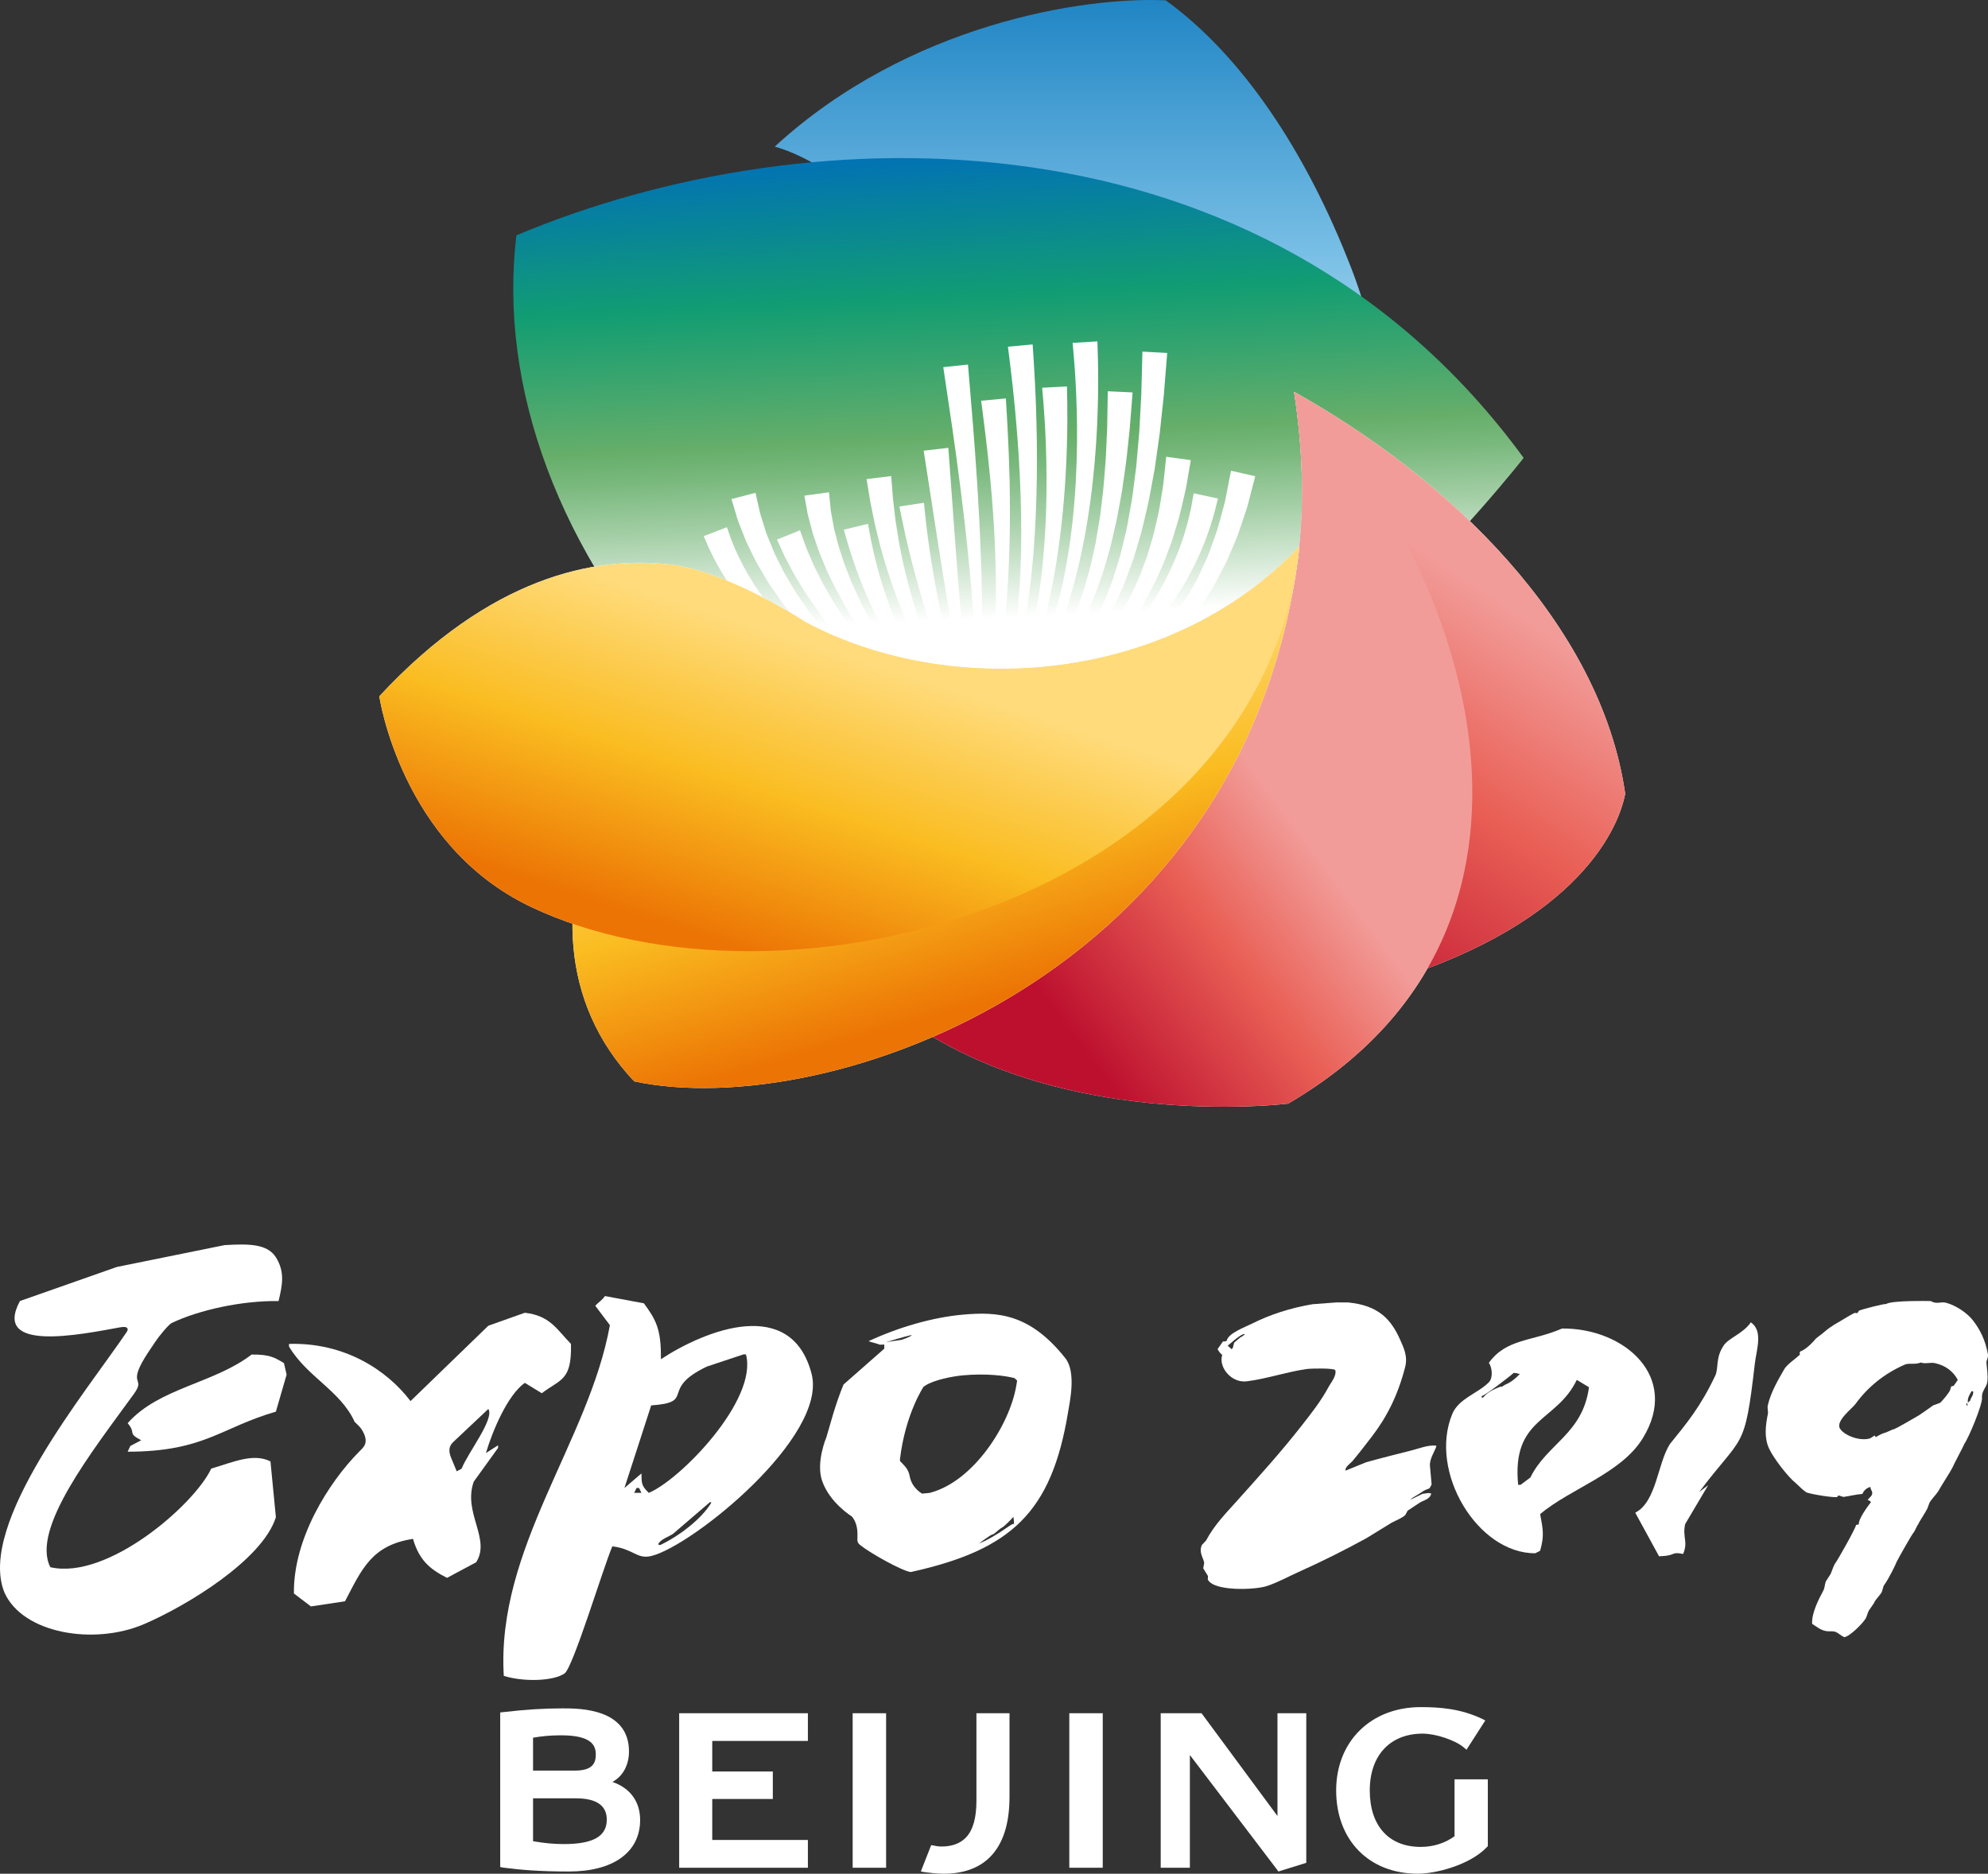 <?xml version="1.0" encoding="utf-8"?>
<!-- Generator: Adobe Illustrator 16.0.4, SVG Export Plug-In . SVG Version: 6.00 Build 0)  -->
<!DOCTYPE svg PUBLIC "-//W3C//DTD SVG 1.1//EN" "http://www.w3.org/Graphics/SVG/1.1/DTD/svg11.dtd">
<svg version="1.1" id="Laag_1" xmlns="http://www.w3.org/2000/svg" xmlns:xlink="http://www.w3.org/1999/xlink" x="0px" y="0px"
	 width="229.189px" height="216.047px" viewBox="0 0 229.189 216.047" enable-background="new 0 0 229.189 216.047"
	 xml:space="preserve">
<rect x="0" y="0" width="229.189" height="216.047" fill="#333333" stroke="none"/>
<g>
	<polygon fill="#FFFFFF" points="147.275,209.395 138.522,197.543 133.813,197.543 133.813,215.359 137.176,215.359 
		137.176,202.358 147.233,215.586 147.38,215.792 150.596,214.79 150.596,197.543 147.275,197.543 	"/>
	<g>
		<path fill="#FFFFFF" d="M70.603,205.464c1.191-0.64,1.91-1.931,1.91-3.513c0-4.969-5.725-4.969-7.599-4.969
			c-2.185,0-4.192,0.122-6.917,0.434l-0.33,0.037v17.826l0.33,0.062c2.042,0.263,4.137,0.45,7.6,0.45
			c5.111,0,8.201-2.223,8.201-5.94C73.798,207.736,72.652,206.167,70.603,205.464 M66.265,204.157h-4.812v-3.793
			c1.062-0.187,2.083-0.276,3.229-0.276c3.55,0,4.003,1.185,4.003,2.208C68.685,203.226,68.393,204.157,66.265,204.157
			 M61.453,207.354h4.945c2.359,0,3.556,0.828,3.556,2.459c0,1.916-1.568,2.816-4.952,2.816c-1.176,0-2.273-0.111-3.549-0.33
			V207.354z"/>
		<polygon fill="#FFFFFF" points="78.3,215.359 93.138,215.359 93.138,212.155 82.112,212.155 82.112,207.429 89.095,207.429 
			89.095,204.26 82.112,204.26 82.112,200.736 93.138,200.736 93.138,197.543 78.3,197.543 		"/>
		<rect x="98.301" y="197.543" fill="#FFFFFF" width="3.855" height="17.815"/>
		<rect x="123.276" y="197.543" fill="#FFFFFF" width="3.855" height="17.815"/>
		<path fill="#FFFFFF" d="M167.688,205.167v6.562c-1.112,0.799-2.452,1.226-3.896,1.226c-3.685,0-5.876-2.426-5.876-6.514
			c0-4.045,2.348-6.547,6.109-6.547c1.5,0,3.753,0.761,4.726,1.586l0.315,0.271l2.166-3.375l-0.41-0.21
			c-2.471-1.154-4.829-1.33-7.03-1.33c-5.75,0-9.751,3.96-9.751,9.604c0,5.741,3.787,9.605,9.42,9.605
			c2.012,0,5.945-0.967,7.941-3.049l0.122-0.126v-7.705H167.688z"/>
		<path fill="#FFFFFF" d="M112.569,207.642c0,2.015-0.417,3.415-1.227,4.25c-0.666,0.675-1.592,1.017-2.801,1.017
			c-0.294,0-0.589-0.036-0.89-0.113l-0.299-0.043l-1.192,3.038l0.5,0.085c0.602,0.071,1.336,0.172,2.132,0.172
			c2.253,0,4.045-0.639,5.314-1.895c1.528-1.512,2.277-3.852,2.277-6.989v-9.62h-3.814V207.642z"/>
		<path fill="#FFFFFF" d="M25.895,143.566c2.823-0.167,4.919-0.145,5.911,1.401c1.057,1.696,0.753,3.189,0.309,5.048
			c-4.235-0.053-9.142,1.019-12.326,2.533c-0.365,0.183-1.516,1.59-1.892,2.172c-0.378,0.585-0.819,1.194-1.212,1.843
			c-1.966,3.23,0.135,2.248-1.247,4.16c-4.784,6.595-11.897,15.58-9.633,19.982c6.611,1.52,16.631-7.244,18.545-11.368
			c2.548-0.749,4.852-1.824,6.831-0.831c0.211,2.148,0.408,4.295,0.625,6.439c-1.558,4.919-10.273,10.214-15.224,12.333
			c-5.731,2.448-13.938,1.097-16.07-3.649c-3.212-7.916,9.575-23.346,14.103-30.056c0.176-0.255,0.238-0.708-0.743-0.53
			c-4.706,0.857-14.782,2.914-11.573-3.028c3.725-1.31,7.454-2.62,11.181-3.931C17.623,145.246,21.759,144.405,25.895,143.566"/>
		<path fill="#FFFFFF" d="M29.006,156.185c1.993-0.021,2.613,0.3,3.73,0.987c0.101,0.439,0.201,0.879,0.307,1.325
			c-0.411,1.415-0.828,2.85-1.237,4.271c-6.408,1.859-8.242,4.604-17.087,4.619c0.103-0.224,0.208-0.444,0.306-0.661
			c0.421-0.22,0.835-0.438,1.248-0.659c-1.659-0.893-0.5-0.703-1.554-1.974C18.34,160.013,24.656,159.528,29.006,156.185"/>
		<path fill="#FFFFFF" d="M65.825,154.959c-1.619-1.647-2.383-3.258-5.32-3.593c-1.399,0.489-2.801,0.995-4.207,1.495
			c-2.986,2.892-5.977,5.799-8.968,8.689c-2.783-3.658-7.698-6.779-14.011-6.592v0.297c2.034,3.469,5.947,5.105,7.567,8.691
			c0.271,0.287,0.587,0.521,0.799,0.857c0.966,1.543,0.223,2.071-0.266,2.566c-3.599,3.635-7.621,10.115-7.535,16.367
			c0.656,0.496,1.309,1,1.963,1.492c1.306-0.196,2.614-0.396,3.931-0.595c1.926-3.682,3.061-6.467,7.835-7.194
			c0.705,2.424,1.914,3.484,3.924,4.495c1.117-0.595,2.236-1.201,3.36-1.8c1.716-2.699-1.555-5.716-0.281-9.292
			c0.936-1.302,1.873-2.599,2.804-3.892v-0.303c-0.462,0.303-0.931,0.596-1.401,0.9c0.766-2.585,2.502-6.697,4.486-8.099
			c0.652,0.403,1.301,0.803,1.959,1.197C64.616,158.991,65.925,159.242,65.825,154.959 M53.217,169.345
			c-0.188,0.109-0.374,0.198-0.563,0.303c-0.213-0.519-0.428-1.043-0.647-1.56c-0.516-1.251,0.127-1.697,0.414-1.975
			c1.298-1.221,2.59-2.441,3.877-3.655C57.036,163.611,53.937,167.502,53.217,169.345"/>
		<path fill="#FFFFFF" d="M93.563,158.399c-2.333-8.951-12.179-5.08-17.373-1.675c0.063-3.484-0.609-4.606-1.959-6.446
			c-1.493-0.282-2.986-0.559-4.488-0.838c-0.375,0.523-0.699,0.672-1.115,1.117c0.56,0.742,1.115,1.5,1.684,2.242
			c-2.42,13.398-13.116,25.713-12.232,40.434c2.264,0.717,5.727,0.617,7.008-0.279c0.984-0.695,4.447-12.175,5.505-14.655
			c2.439,0.294,2.83,1.509,4.479,1.116C79.75,178.309,95.46,165.662,93.563,158.399 M73.109,172.132
			c0.089-0.192,0.195-0.374,0.282-0.562h0.28c0.093,0.188,0.187,0.369,0.279,0.562H73.109z M76.098,178.154
			c-0.077-0.027-0.151-0.048-0.223-0.068c0.223-0.599,1.226-0.883,1.731-1.242c1.422-1.218,2.84-2.439,4.259-3.655
			c0.043,0.021,0.094,0.041,0.148,0.064C80.881,175.162,78.218,177.161,76.098,178.154 M74.792,172.132
			c-0.88-0.866-0.81-1.115-0.842-2.239c-0.646,0.56-1.304,1.113-1.963,1.678c1.038-3.174,2.058-6.354,3.085-9.523
			c5.257-0.365,0.853-1.839,6.442-4.487c1.402-0.466,2.803-0.936,4.204-1.396h0.279C87.413,161.404,78.406,170.657,74.792,172.132"
			/>
		<path fill="#FFFFFF" d="M122.815,156.599c-4.094-5.145-7.771-5.385-11.884-5.009c-3.389,0.314-7.266,1.411-10.804,3.055
			c0.208,0.084,1.111,0.303,1.309,0.401l0.51-0.014l0.002,0.473l-4.702,4.136c-0.982,2.391-1.528,4.601-1.964,6.046
			c0,0-1.237,2.896-0.512,5.035c0.875,2.564,3.424,4.122,3.424,4.122c0.709,0.812,0.674,1.911,0.656,2.436
			c-0.017,0.431-0.028,0.598,0.375,0.918c1.198,0.938,4.775,2.94,5.774,3.065c11.611-2.57,16.216-6.874,18.129-18.396
			C123.339,161.592,124.093,158.202,122.815,156.599 M102.523,154.645c0.864-0.264,2.83-0.844,2.575-0.663
			c-0.306,0.229-1.153,0.506-1.153,0.506l-1.804,0.264C102.141,154.751,102.296,154.708,102.523,154.645 M116.893,175.925
			c0.228-0.629-0.819,0.258-1.679,0.798c-1.459,0.908-1.97,1.086-1.97,1.086l-0.375,0.162c0,0,1.332-1.019,1.556-1.043
			c0.226-0.022,0.731-0.609,1.066-0.773c0.34-0.16,1.345-1.25,1.345-1.25S116.95,175.792,116.893,175.925 M117.155,159.826
			c-0.776,4.491-4.917,10.96-9.888,12.285l-0.098,0.028l-0.859,0.083c0,0-1.17-0.617-1.426-1.974
			c-0.16-0.835-0.495-1.133-1.125-1.785l-0.006-0.207c0.624-5.242,2.719-8.354,2.719-8.354l0.212-0.146
			c1.001-0.644,3.074-1.058,4.352-1.176c2.66-0.24,4.86,0.041,5.929,0.324l0.297,0.285L117.155,159.826z"/>
		<path fill="#FFFFFF" d="M201.848,152.469c1.437,1.002,0.661,3.076,0.461,4.759c-1.185,10.266-1.354,8.039-6.421,14.813
			c0.345-0.273,0.697-0.525,1.043-0.795c-0.881,1.497-1.77,2.992-2.656,4.488c-0.336,1.54,0.373,2.016-0.233,3.445
			c-1.499-0.305-0.665,0.206-2.776,0.266c-0.918-1.682-1.837-3.354-2.745-5.026c2.465-1.259,2.569-5.722,4.005-7.929
			c1.926-2.375,3.54-4.305,5.247-7.935c0.37-0.876-0.017-2.004,0.96-3.44C199.304,154.276,200.968,153.758,201.848,152.469"/>
		<path fill="#FFFFFF" d="M180.088,153.184c-3.506,1.514-6.41,1.144-8.442,3.953c0.371,0.516,0.511,1.73,0,2.244
			c-1.258,1.283-3.488,1.875-4.221,3.658c-2.754,6.672,2.932,16.104,9.57,16.057c0.184-0.104,0.374-0.191,0.562-0.287
			c0.476-1.701,0.351-2.379,0-4.232c3.563-2.975,9.331-4.678,11.821-8.722C193.761,158.754,187.244,153.115,180.088,153.184
			 M171.029,161.092c-0.053,0.043-0.115,0.083-0.174,0.109c-0.01-0.066-0.03-0.146-0.05-0.224c0.38-0.047,3.268-2.271,3.704-2.678
			c0.239,0.032,0.449,0.024,0.548,0.108h0.177c-0.541,0.57-1.02,0.961-1.698,1.248c-0.166,0.096-0.328,0.199-0.487,0.296v-0.097
			C172.259,160.175,171.513,160.493,171.029,161.092 M176.433,170.36c-0.378,0.283-0.756,0.564-1.129,0.844h-0.283
			c-0.753-7.793,4.41-7.188,6.76-12.099c0.464,0.276,0.931,0.562,1.406,0.848C182.465,165.342,178.334,166.468,176.433,170.36"/>
		<path fill-rule="evenodd" clip-rule="evenodd" fill="#FFFFFF" d="M229.179,156.151c-0.283-1.604-0.904-2.857-1.736-3.916
			c-0.648-0.838-1.932-1.709-3.064-2.016c-0.719-0.186-1.01,0.225-1.803-0.202c-0.208,0-4.463-0.097-5.146,0.345
			c-0.24-0.055-2.855,0.634-3.067,0.749h-0.034c-0.063,0.089-0.137,0.204-0.201,0.297c-0.103-0.007-0.202-0.014-0.305-0.026
			c-0.197,0.061-1.444,0.812-1.604,0.916c-0.17,0.114-0.918,0.506-1.052,0.648c-0.219,0.088-0.952,0.717-1.122,0.854
			c-0.202,0.163-0.738,0.543-0.787,0.644c-0.122,0.172-1.06,1.195-1.697,1.373c-0.103,0.142-0.114,0.193-0.045,0.369
			c-0.468,0.448-1.491,1.138-1.8,1.661c-0.672,1.173-1.549,2.632-1.903,4.155c-0.097,0.391,0.059,0.714,0,1.021
			c-0.256,1.255-0.458,2.71,0.131,3.99c0.532,1.144,2.163,3.262,3.104,4.017c0.41,0.354,0.685,0.703,1.221,1.058
			c0.682,0.235,3.243,0.64,3.54,0.515c0.049-0.062,0.096-0.116,0.138-0.178c0.189,0.062,0.385,0.115,0.579,0.178
			c0.774-0.116,1.379-0.276,2.183-0.348c0.187-0.427,0.458-0.652,0.914-0.819c0.027,0.303,0.155,0.393,0.204,0.583
			c0.124,0.468-0.39,0.67-0.505,0.953c0.205,0.039,0.278,0.09,0.371,0.236c-0.398,0.508-1.449,1.935-1.399,2.557
			c-0.102,0.018-0.203,0.045-0.309,0.066c-0.115,0.525-2.23,4.217-2.378,4.389c-0.107,0.063-0.409,0.849-0.545,1.237
			c-0.194,0.298-0.381,0.609-0.581,0.911c-0.148,0.481-0.097,0.707-0.309,1.095c-0.483,0.898-1.348,2.568-1.255,3.778
			c0.467,0.277,0.926,0.693,1.531,0.815c0.459,0.097,0.803-0.046,1.23,0.135c0.288,0.127,0.575,0.425,0.948,0.584
			c0.685-0.12,2.124-1.601,2.455-2.146c0.175-0.297,0.192-0.605,0.375-0.93c0.124-0.208,0.646-0.875,0.68-1.051
			c0.204-0.313,0.545-0.678,0.751-0.98c0.145-0.224,0.193-0.733,0.34-0.925c0.454-0.583,1.374-2.436,1.395-2.587
			c0.217-0.466,1.817-3.266,1.938-3.373c0.26-0.328,0.383-0.778,0.614-1.086c0.062-0.195,0.826-1.345,1.017-1.742
			c0.084-0.225,0.165-0.45,0.246-0.669c0.266-0.468,0.715-0.882,1.021-1.341c0.202-0.412,1.473-2.371,1.595-2.652
			c0.269-0.604,1.348-2.594,1.4-2.797c0.503-0.674,2.117-4.565,2.045-5.311c-0.077-0.798,0.526-1.197,0.611-1.838
			c0.095-0.698-0.041-1.533-0.1-2.211C228.984,156.876,229.244,156.558,229.179,156.151 M225.229,159.793
			c-0.097,0.021-0.183,0.043-0.277,0.062c-0.049,0.176-0.11,0.346-0.164,0.513c-0.206,0.358-0.795,1.079-1.089,1.362
			c-0.026,0.014-0.054,0.025-0.071,0.039c-0.249,0.09-0.496,0.18-0.751,0.272c-0.214,0.151-1.508,1.07-1.665,1.158
			c-0.262,0.146-2.522,1.487-2.9,1.604c-0.102-0.019-0.796,0.361-1.085,0.432c-0.147,0-0.792,0.35-0.982,0.48
			c-0.045-0.066-0.078-0.135-0.109-0.203c-0.185,0.111-0.358,0.229-0.543,0.34c-1.259,0.372-3.089-0.4-3.508-1.196
			c-0.386-0.901,1.457-2.259,1.841-2.791c1.423-1.964,3.36-3.515,5.682-4.526c0.482-0.209,1.172,0.045,1.839-0.239
			c0.426,0.195,1.12-0.032,1.604,0.071c1.192,0.246,2.136,0.941,2.656,1.941L225.229,159.793z M226.76,162.073h-0.022
			c-0.02-0.071-0.034-0.142-0.05-0.206c0.043-0.037,0.072-0.073,0.107-0.097c0.011,0.09,0.024,0.18,0.038,0.272
			C226.806,162.055,226.782,162.069,226.76,162.073 M227.134,161.491c-0.076,0.077-0.155,0.14-0.234,0.213h-0.035
			c-0.059-0.498,0.222-0.961,0.439-1.301c0.055,0.013,0.117,0.026,0.178,0.039C227.529,160.905,227.224,161.087,227.134,161.491"/>
		<path fill-rule="evenodd" clip-rule="evenodd" fill="#FFFFFF" d="M164.853,169.021c-0.066-0.802,0.545-1.633,0.74-2.27
			c-0.011-0.02-0.017-0.047-0.029-0.064c-0.916-0.111-2.094,0.378-2.935,0.577c-1.768,0.451-3.385,0.85-5.117,1.335
			c-0.786,0.319-1.581,0.639-2.362,0.959c-0.015-0.003-0.026-0.003-0.037-0.003c-0.051-0.433,0.578-0.812,0.804-1.084
			c0.751-0.898,1.524-1.891,2.223-2.81c1.723-2.239,3.006-4.735,3.858-8.046c0.326-1.262-0.217-2.295-0.543-3.053
			c-1.059-2.433-2.528-4.05-6.041-4.384c-0.436,0-0.875,0-1.316-0.006c-0.918,0.066-1.843,0.142-2.769,0.208
			c-2.597,0.434-4.95,1.209-7.025,2.257c-0.705,0.354-2.764,1.111-2.877,1.964c-0.123,0.061-0.224,0.081-0.431,0.064
			c-0.216,0.303-0.416,0.597-0.628,0.896c0.152,0.264,0.294,0.477,0.538,0.663c-0.455,1.434,1.068,3.273,2.834,3.046
			c2.353-0.298,4.501-1.07,6.898-1.415c0.502-0.075,3.143-0.125,3.301,0.131c0.179,0.642-0.519,1.465-0.739,1.877
			c-0.934,1.74-2.072,3.155-3.225,4.632c-2.304,2.939-4.837,5.741-7.331,8.523c-1.317,1.475-2.598,2.738-3.611,4.622
			c-0.148,0.167-0.309,0.33-0.463,0.489c-0.414,0.847,0.188,1.531,0.258,2.083c-0.031,0.21-0.079,0.414-0.112,0.62
			c0.184,0.298,0.368,0.596,0.549,0.891c-0.007,0.133-0.023,0.264-0.024,0.39c0.637,1.395,5.424,1.217,6.78,0.773
			c1.278-0.413,2.517-1.108,3.701-1.638c2.735-1.228,5.209-2.467,7.787-3.877c0.973-0.599,1.943-1.194,2.923-1.796
			c0.536-0.29,1.133-0.485,1.579-0.888c0.092-0.166,0.178-0.337,0.27-0.5c0.468-0.309,0.949-0.629,1.414-0.938
			c0.448-0.272,1.201-0.387,1.303-1.051c-0.11-0.01-0.226-0.029-0.333-0.051v0.005l-0.657,0.088l-1.441,0.698l0.306-0.256
			c0,0,0.918-0.53,1.135-0.704c0.176-0.138,0.616-0.302,0.787-0.366c0.093-0.157,0.198-0.307,0.251-0.458
			C165.053,171.141,164.874,169.216,164.853,169.021 M143.311,154.034l-0.347,0.195l-0.682,0.587l-0.154,0.597l-0.136,0.156
			l-0.452-0.405c0.108-0.079,1.329-1.203,1.81-1.328C143.845,153.715,142.998,154.204,143.311,154.034"/>
		<g>
			<g>
				<defs>
					<rect id="SVGID_1_" x="89.319" width="71.439" height="94.866"/>
				</defs>
				<clipPath id="SVGID_2_">
					<use xlink:href="#SVGID_1_"  overflow="visible"/>
				</clipPath>
				<g clip-path="url(#SVGID_2_)">
					<defs>
						<path id="SVGID_3_" d="M128.693,67.178c5.548,12.301,2.296,23.22-4.521,27.688c12.84-5.13,24.973-14.714,34.231-23.443
							c4.493-9.741,1.966-28.661-2.622-40.509c-5.275-13.619-12.694-24.59-21.386-30.872c-9.356-0.457-29.66,2.69-45.076,16.861
							C101.79,20.458,118.128,41.882,128.693,67.178"/>
					</defs>
					<clipPath id="SVGID_4_">
						<use xlink:href="#SVGID_3_"  overflow="visible"/>
					</clipPath>
					
						<linearGradient id="SVGID_5_" gradientUnits="userSpaceOnUse" x1="-240.392" y1="470.842" x2="-239.392" y2="470.842" gradientTransform="matrix(0 -76.75 -76.75 0 36263.25 -18383.822)">
						<stop  offset="0" style="stop-color:#FFFFFF"/>
						<stop  offset="0.485" style="stop-color:#77BEE5"/>
						<stop  offset="1" style="stop-color:#0070B8"/>
					</linearGradient>
					<rect x="89.319" y="-0.415" clip-path="url(#SVGID_4_)" fill="url(#SVGID_5_)" width="73.577" height="95.281"/>
				</g>
			</g>
		</g>
		<g>
			<g>
				<defs>
					<rect id="SVGID_6_" x="59.171" y="18.231" width="116.484" height="79.199"/>
				</defs>
				<clipPath id="SVGID_7_">
					<use xlink:href="#SVGID_6_"  overflow="visible"/>
				</clipPath>
				<g clip-path="url(#SVGID_7_)">
					<defs>
						<path id="SVGID_8_" d="M59.529,27.137c-2.081,17.591,4.956,36.566,19.769,52.639c9.716,10.251,23.083,16.646,36.851,17.654
							c30.465-7.155,59.506-44.634,59.506-44.634C145.81,11.926,93.262,12.922,59.529,27.137"/>
					</defs>
					<clipPath id="SVGID_9_">
						<use xlink:href="#SVGID_8_"  overflow="visible"/>
					</clipPath>
					
						<linearGradient id="SVGID_10_" gradientUnits="userSpaceOnUse" x1="-240.382" y1="470.878" x2="-239.381" y2="470.878" gradientTransform="matrix(-3.294 -68.527 -68.527 3.294 31593.434 -17951.502)">
						<stop  offset="0" style="stop-color:#FFFFFF"/>
						<stop  offset="0.019" style="stop-color:#FFFFFF"/>
						<stop  offset="0.039" style="stop-color:#F4F9F4"/>
						<stop  offset="0.177" style="stop-color:#A8D1AA"/>
						<stop  offset="0.275" style="stop-color:#78B87C"/>
						<stop  offset="0.324" style="stop-color:#66AE6A"/>
						<stop  offset="0.554" style="stop-color:#129D72"/>
						<stop  offset="0.812" style="stop-color:#0070B8"/>
						<stop  offset="1" style="stop-color:#0070B8"/>
					</linearGradient>
					<polygon clip-path="url(#SVGID_9_)" fill="url(#SVGID_10_)" points="57.721,103.1 53.347,12.123 175.383,6.256 179.756,97.233 
											"/>
				</g>
			</g>
		</g>
		<path fill="#FFFFFF" d="M83.804,60.791c0,0,0.053,0.149,0.148,0.431c0.049,0.139,0.109,0.312,0.179,0.515
			c0.035,0.102,0.073,0.21,0.113,0.326c0.042,0.106,0.087,0.217,0.135,0.335c0.095,0.239,0.2,0.501,0.315,0.789
			c0.131,0.289,0.274,0.602,0.426,0.936c0.32,0.664,0.702,1.405,1.163,2.193c0.222,0.4,0.491,0.794,0.748,1.216
			c0.271,0.413,0.562,0.835,0.863,1.268c0.624,0.849,1.297,1.741,2.062,2.612c0.752,0.88,1.576,1.756,2.451,2.612
			c0.866,0.865,1.8,1.691,2.749,2.503c1.91,1.611,3.941,3.089,5.923,4.364c1.98,1.278,3.908,2.354,5.594,3.211
			c1.69,0.852,3.138,1.484,4.162,1.901c0.514,0.208,0.918,0.365,1.198,0.467c0.278,0.103,0.425,0.159,0.425,0.159
			s-0.151-0.045-0.435-0.129c-0.286-0.082-0.701-0.21-1.23-0.382c-1.053-0.345-2.55-0.874-4.307-1.61
			c-1.756-0.741-3.775-1.688-5.87-2.839c-2.097-1.149-4.27-2.503-6.343-4.016c-1.031-0.762-2.054-1.545-3.013-2.375
			c-0.967-0.821-1.888-1.672-2.741-2.537c-0.863-0.854-1.641-1.742-2.365-2.597c-0.354-0.436-0.694-0.864-1.015-1.284
			c-0.308-0.431-0.624-0.836-0.895-1.248c-0.557-0.813-1.03-1.588-1.428-2.289c-0.194-0.354-0.373-0.686-0.541-0.993
			c-0.157-0.323-0.3-0.62-0.43-0.888c-0.064-0.134-0.126-0.262-0.183-0.382c-0.048-0.114-0.095-0.221-0.137-0.321
			c-0.084-0.197-0.157-0.366-0.215-0.502c-0.115-0.273-0.178-0.419-0.178-0.419L83.804,60.791z"/>
		<path fill="#FFFFFF" d="M87.099,56.822c0,0,0.141,0.626,0.387,1.723c0.066,0.267,0.119,0.592,0.215,0.893
			c0.095,0.301,0.199,0.625,0.31,0.973c0.109,0.349,0.227,0.721,0.35,1.112c0.159,0.391,0.326,0.802,0.501,1.231
			c0.184,0.424,0.337,0.886,0.567,1.333c0.225,0.449,0.457,0.915,0.695,1.392c0.225,0.487,0.512,0.957,0.8,1.442
			c0.292,0.482,0.568,0.991,0.89,1.481c0.665,0.969,1.324,1.995,2.107,2.959c0.735,1.003,1.589,1.935,2.411,2.899
			c0.879,0.91,1.727,1.859,2.654,2.7c0.459,0.424,0.894,0.871,1.361,1.268c0.465,0.403,0.924,0.799,1.376,1.19
			c0.445,0.399,0.923,0.743,1.37,1.107c0.455,0.352,0.884,0.72,1.335,1.032c0.891,0.641,1.721,1.27,2.531,1.784
			c0.4,0.265,0.784,0.52,1.149,0.761c0.367,0.239,0.727,0.446,1.059,0.65c0.668,0.404,1.247,0.765,1.744,1.026
			c0.985,0.541,1.547,0.851,1.547,0.851s-0.582-0.27-1.603-0.743c-0.516-0.225-1.119-0.545-1.817-0.904
			c-0.347-0.181-0.724-0.364-1.109-0.577c-0.383-0.217-0.785-0.445-1.206-0.684c-0.851-0.462-1.728-1.034-2.673-1.618
			c-0.477-0.284-0.935-0.624-1.421-0.948c-0.476-0.336-0.985-0.65-1.464-1.023c-0.485-0.364-0.978-0.735-1.479-1.109
			c-0.503-0.372-0.977-0.793-1.475-1.193c-1.004-0.792-1.936-1.698-2.904-2.571c-0.912-0.928-1.86-1.83-2.692-2.813
			c-0.88-0.942-1.643-1.96-2.408-2.927c-0.375-0.49-0.701-1.003-1.044-1.489c-0.338-0.49-0.675-0.967-0.951-1.465
			c-0.289-0.491-0.57-0.968-0.842-1.43c-0.279-0.459-0.479-0.941-0.708-1.384c-0.221-0.45-0.432-0.88-0.631-1.29
			c-0.172-0.435-0.335-0.847-0.488-1.235c-0.152-0.389-0.295-0.755-0.426-1.091c-0.129-0.337-0.195-0.626-0.283-0.899
			c-0.321-1.076-0.506-1.692-0.506-1.692L87.099,56.822z"/>
		<path fill="#FFFFFF" d="M92.228,61.143c0,0,0.177,0.493,0.485,1.356c0.077,0.216,0.163,0.456,0.256,0.716
			c0.099,0.25,0.215,0.499,0.333,0.779c0.251,0.551,0.48,1.183,0.845,1.862c0.349,0.678,0.698,1.43,1.153,2.183
			c0.219,0.38,0.445,0.773,0.674,1.173c0.249,0.391,0.504,0.79,0.762,1.196c0.504,0.823,1.101,1.622,1.681,2.457
			c0.295,0.414,0.618,0.811,0.928,1.223c0.314,0.409,0.625,0.823,0.962,1.215c0.331,0.4,0.661,0.799,0.991,1.196
			c0.343,0.386,0.685,0.772,1.024,1.154c0.336,0.386,0.68,0.758,1.031,1.117c0.346,0.362,0.689,0.72,1.027,1.072
			c0.699,0.68,1.36,1.356,2.028,1.952c0.651,0.617,1.294,1.168,1.888,1.678c0.591,0.514,1.162,0.947,1.655,1.353
			c0.509,0.382,0.955,0.714,1.32,0.989c0.756,0.518,1.187,0.814,1.187,0.814s-0.456-0.258-1.253-0.711
			c-0.391-0.243-0.864-0.538-1.408-0.877c-0.526-0.363-1.138-0.75-1.776-1.214c-0.641-0.46-1.334-0.962-2.043-1.525
			c-0.726-0.544-1.448-1.167-2.214-1.795c-0.372-0.326-0.75-0.658-1.132-0.995c-0.385-0.333-0.767-0.681-1.14-1.042
			c-0.379-0.359-0.759-0.721-1.142-1.084c-0.37-0.375-0.741-0.753-1.113-1.13c-0.378-0.372-0.732-0.767-1.088-1.158
			c-0.354-0.393-0.72-0.773-1.058-1.173c-0.67-0.804-1.356-1.577-1.951-2.384c-0.305-0.398-0.603-0.79-0.896-1.172
			c-0.277-0.398-0.546-0.787-0.809-1.164c-0.542-0.748-0.979-1.506-1.409-2.193c-0.44-0.673-0.771-1.371-1.097-1.957
			c-0.156-0.297-0.314-0.579-0.438-0.833c-0.116-0.251-0.221-0.482-0.317-0.69c-0.381-0.834-0.598-1.311-0.598-1.311L92.228,61.143z
			"/>
		<path fill="#FFFFFF" d="M95.572,56.762c0,0,0.055,0.555,0.149,1.526c0.03,0.236,0.035,0.531,0.092,0.787
			c0.049,0.268,0.102,0.558,0.157,0.868c0.058,0.31,0.11,0.64,0.181,0.992c0.091,0.355,0.187,0.728,0.286,1.118
			c0.176,0.787,0.464,1.617,0.753,2.502c0.133,0.447,0.317,0.891,0.496,1.347c0.182,0.455,0.354,0.927,0.557,1.397
			c0.432,0.928,0.84,1.907,1.356,2.857c0.253,0.476,0.484,0.971,0.762,1.443c0.273,0.476,0.547,0.953,0.82,1.43
			c0.271,0.48,0.582,0.935,0.87,1.403c0.293,0.466,0.582,0.932,0.897,1.374c0.309,0.448,0.615,0.893,0.918,1.332
			c0.318,0.429,0.634,0.852,0.943,1.268c0.157,0.208,0.311,0.414,0.463,0.618c0.16,0.198,0.32,0.394,0.477,0.589
			c0.314,0.389,0.623,0.77,0.922,1.14c0.632,0.712,1.209,1.41,1.784,2.012c0.576,0.601,1.089,1.172,1.585,1.634
			c0.49,0.467,0.899,0.898,1.271,1.212c0.73,0.647,1.147,1.017,1.147,1.017s-0.446-0.336-1.226-0.924
			c-0.399-0.284-0.84-0.681-1.371-1.11c-0.535-0.424-1.093-0.953-1.722-1.512c-0.629-0.559-1.262-1.213-1.959-1.882
			c-0.332-0.348-0.673-0.708-1.022-1.075c-0.175-0.183-0.352-0.369-0.53-0.556c-0.17-0.195-0.343-0.391-0.518-0.588
			c-0.348-0.397-0.701-0.799-1.059-1.207c-0.343-0.421-0.691-0.848-1.041-1.278c-0.357-0.424-0.688-0.875-1.025-1.324
			c-0.332-0.453-0.687-0.893-1.004-1.362c-0.319-0.467-0.638-0.933-0.958-1.398c-0.325-0.462-0.602-0.951-0.903-1.421
			c-0.61-0.937-1.117-1.916-1.643-2.847c-0.25-0.473-0.47-0.951-0.7-1.413c-0.226-0.464-0.456-0.915-0.636-1.375
			c-0.381-0.91-0.756-1.769-1.015-2.599c-0.141-0.411-0.276-0.806-0.404-1.18c-0.112-0.387-0.205-0.766-0.298-1.118
			c-0.092-0.353-0.177-0.684-0.256-0.99c-0.091-0.314-0.111-0.562-0.162-0.809c-0.172-0.961-0.271-1.509-0.271-1.509L95.572,56.762z
			"/>
		<path fill="#FFFFFF" d="M100.062,60.406c0,0,0.086,0.456,0.236,1.254c0.079,0.393,0.159,0.897,0.286,1.419
			c0.125,0.53,0.249,1.133,0.415,1.789c0.185,0.652,0.355,1.373,0.589,2.116c0.235,0.742,0.469,1.533,0.772,2.329
			c0.273,0.808,0.617,1.618,0.953,2.45c0.367,0.818,0.728,1.658,1.148,2.47c0.398,0.824,0.847,1.622,1.282,2.415
			c0.455,0.78,0.904,1.551,1.371,2.279c0.45,0.739,0.925,1.428,1.36,2.092c0.45,0.656,0.87,1.28,1.275,1.845
			c0.798,1.138,1.483,2.074,1.959,2.732c0.477,0.658,0.75,1.033,0.75,1.033s-0.308-0.347-0.846-0.955
			c-0.537-0.61-1.309-1.476-2.216-2.536c-0.458-0.524-0.938-1.108-1.454-1.721c-0.501-0.623-1.045-1.271-1.572-1.971
			c-0.541-0.689-1.071-1.425-1.61-2.174c-0.52-0.762-1.058-1.534-1.548-2.339c-0.511-0.792-0.965-1.618-1.426-2.426
			c-0.431-0.825-0.869-1.632-1.234-2.442c-0.393-0.798-0.718-1.593-1.036-2.344c-0.319-0.752-0.568-1.48-0.826-2.145
			c-0.242-0.673-0.439-1.306-0.625-1.859c-0.195-0.563-0.313-1.026-0.432-1.418c-0.226-0.781-0.355-1.226-0.355-1.226
			L100.062,60.406z"/>
		<path fill="#FFFFFF" d="M102.744,54.895c0,0,0.041,0.525,0.113,1.445c0.043,0.454,0.066,1.034,0.146,1.646
			c0.073,0.62,0.155,1.318,0.245,2.081c0.122,0.767,0.254,1.599,0.393,2.477c0.182,0.872,0.34,1.8,0.565,2.747
			c0.224,0.947,0.451,1.929,0.738,2.913c0.258,0.992,0.588,1.98,0.897,2.978c0.343,0.985,0.671,1.98,1.048,2.939
			c0.355,0.967,0.751,1.903,1.12,2.815c0.769,1.813,1.535,3.488,2.206,4.92c1.345,2.863,2.243,4.772,2.243,4.772
			s-1.057-1.826-2.641-4.565c-0.79-1.372-1.699-2.983-2.628-4.74c-0.45-0.886-0.928-1.796-1.372-2.744
			c-0.463-0.938-0.881-1.916-1.316-2.89c-0.4-0.987-0.822-1.969-1.173-2.961c-0.379-0.981-0.697-1.968-1.011-2.923
			c-0.313-0.954-0.557-1.894-0.821-2.779c-0.222-0.896-0.431-1.743-0.624-2.526c-0.164-0.796-0.314-1.528-0.446-2.176
			c-0.141-0.655-0.206-1.193-0.288-1.653c-0.151-0.911-0.237-1.43-0.237-1.43L102.744,54.895z"/>
		<path fill="#FFFFFF" d="M106.522,57.975c0,0,0.045,0.458,0.126,1.259c0.037,0.405,0.093,0.881,0.158,1.425
			c0.061,0.545,0.139,1.163,0.235,1.84c0.36,2.705,0.997,6.304,1.786,9.884c0.785,3.58,1.702,7.143,2.418,9.808
			c0.727,2.662,1.213,4.437,1.213,4.437s-0.656-1.719-1.64-4.301c-0.972-2.586-2.233-6.051-3.373-9.569
			c-1.143-3.516-2.144-7.094-2.778-9.814c-0.166-0.677-0.307-1.304-0.425-1.865c-0.124-0.56-0.229-1.048-0.304-1.44
			c-0.158-0.789-0.248-1.241-0.248-1.241L106.522,57.975z"/>
		<path fill="#FFFFFF" d="M109.332,51.637c0,0,0.159,2.193,0.397,5.483c0.232,3.288,0.547,7.665,0.914,12.039
			c0.366,4.374,0.793,8.744,1.161,12.017c0.186,1.637,0.344,3,0.466,3.953c0.121,0.954,0.188,1.499,0.188,1.499
			s-0.112-0.538-0.309-1.478c-0.199-0.941-0.468-2.288-0.787-3.906c-0.634-3.237-1.418-7.566-2.14-11.907
			c-0.723-4.34-1.395-8.689-1.894-11.947c-0.504-3.254-0.841-5.424-0.841-5.424L109.332,51.637z"/>
		<path fill="#FFFFFF" d="M111.595,42.031c0,0,0.23,2.775,0.576,6.937c0.167,2.09,0.344,4.53,0.509,7.145
			c0.074,1.309,0.151,2.66,0.229,4.034c0.057,1.375,0.138,2.77,0.178,4.167c0.048,1.397,0.098,2.793,0.115,4.169
			c0.037,1.375,0.043,2.73,0.041,4.04c0.014,1.309-0.024,2.576-0.044,3.777c-0.007,1.2-0.086,2.335-0.124,3.38
			c-0.031,1.046-0.13,2.004-0.187,2.852c-0.033,0.424-0.063,0.821-0.091,1.187c-0.042,0.367-0.082,0.703-0.117,1.005
			c-0.141,1.212-0.222,1.905-0.222,1.905s0.036-0.697,0.1-1.913c0.016-0.305,0.033-0.641,0.052-1.008
			c0.005-0.367,0.008-0.764,0.014-1.189c0.002-0.848,0.04-1.803,0.004-2.847c-0.03-1.044-0.023-2.173-0.093-3.368
			c-0.057-1.194-0.1-2.452-0.198-3.752c-0.081-1.301-0.175-2.645-0.297-4.008c-0.106-1.365-0.244-2.748-0.381-4.132
			c-0.129-1.384-0.298-2.765-0.443-4.125c-0.165-1.359-0.328-2.695-0.485-3.989c-0.329-2.586-0.661-4.996-0.96-7.061
			c-0.614-4.141-1.023-6.901-1.023-6.901L111.595,42.031z"/>
		<path fill="#FFFFFF" d="M119.051,39.713c0,0,0.048,0.746,0.133,2.054c0.083,1.316,0.188,3.2,0.263,5.461
			c0.074,2.26,0.125,4.898,0.086,7.725c-0.019,1.413-0.051,2.873-0.12,4.357c-0.059,1.482-0.157,2.987-0.271,4.491
			c-0.129,1.502-0.272,3.004-0.466,4.475c-0.091,0.738-0.192,1.466-0.31,2.185c-0.103,0.721-0.236,1.428-0.362,2.123
			c-0.256,1.391-0.565,2.724-0.886,3.98c-0.177,0.622-0.352,1.228-0.52,1.815c-0.195,0.578-0.374,1.139-0.565,1.671
			c-0.207,0.526-0.397,1.034-0.592,1.51c-0.214,0.468-0.416,0.913-0.607,1.331c-0.428,0.813-0.799,1.52-1.171,2.064
			c-0.336,0.567-0.668,0.964-0.879,1.245c-0.212,0.28-0.326,0.428-0.326,0.428s0.106-0.155,0.301-0.447
			c0.192-0.293,0.498-0.706,0.799-1.289c0.336-0.561,0.662-1.284,1.036-2.111c0.163-0.423,0.336-0.874,0.519-1.349
			c0.166-0.481,0.324-0.993,0.496-1.523c0.156-0.536,0.299-1.099,0.458-1.678c0.13-0.588,0.265-1.195,0.405-1.819
			c0.241-1.256,0.468-2.584,0.637-3.969c0.084-0.692,0.172-1.395,0.232-2.111c0.072-0.713,0.129-1.437,0.176-2.169
			c0.104-1.46,0.156-2.948,0.195-4.435c0.024-1.489,0.031-2.976,0.003-4.441c-0.02-1.465-0.074-2.906-0.139-4.3
			c-0.129-2.788-0.335-5.385-0.541-7.607c-0.206-2.223-0.421-4.069-0.579-5.361c-0.164-1.302-0.257-2.046-0.257-2.046
			L119.051,39.713z"/>
		<path fill="#FFFFFF" d="M123.005,44.559c0,0,0.014,0.692,0.038,1.903c0.016,1.22,0.017,2.962-0.045,5.049
			c-0.034,1.043-0.077,2.173-0.15,3.366c-0.066,1.193-0.165,2.451-0.282,3.748c-0.121,1.298-0.269,2.638-0.453,3.995
			c-0.184,1.356-0.393,2.731-0.653,4.097c-0.247,1.369-0.552,2.728-0.87,4.058c-0.343,1.326-0.7,2.626-1.114,3.862
			c-0.209,0.618-0.407,1.228-0.641,1.811c-0.111,0.293-0.222,0.583-0.33,0.869c-0.121,0.282-0.24,0.56-0.357,0.835
			c-0.12,0.274-0.237,0.544-0.352,0.81c-0.128,0.261-0.253,0.517-0.377,0.77c-0.125,0.252-0.241,0.501-0.367,0.741
			c-0.132,0.237-0.262,0.47-0.389,0.697c-0.127,0.227-0.251,0.45-0.372,0.666c-0.134,0.21-0.265,0.415-0.393,0.616
			c-0.255,0.4-0.491,0.781-0.752,1.115c-0.254,0.338-0.479,0.663-0.709,0.945c-0.238,0.277-0.455,0.531-0.653,0.761
			c-0.099,0.114-0.193,0.222-0.281,0.323c-0.096,0.095-0.186,0.184-0.269,0.266c-0.167,0.165-0.309,0.305-0.423,0.419
			c-0.23,0.226-0.353,0.347-0.353,0.347s0.115-0.129,0.33-0.37c0.107-0.12,0.238-0.269,0.394-0.443
			c0.077-0.088,0.161-0.182,0.25-0.281c0.081-0.107,0.167-0.22,0.258-0.34c0.18-0.24,0.379-0.505,0.596-0.795
			c0.21-0.294,0.412-0.631,0.64-0.98c0.235-0.343,0.444-0.737,0.67-1.146c0.112-0.205,0.228-0.415,0.347-0.629
			c0.105-0.222,0.213-0.449,0.324-0.681c0.109-0.23,0.222-0.466,0.336-0.707c0.108-0.244,0.207-0.498,0.313-0.752
			c0.106-0.256,0.212-0.514,0.321-0.778c0.096-0.269,0.194-0.541,0.292-0.817c0.098-0.277,0.197-0.557,0.297-0.84
			c0.089-0.288,0.179-0.579,0.269-0.874c0.191-0.585,0.347-1.196,0.512-1.814c0.326-1.236,0.593-2.532,0.843-3.85
			c0.229-1.326,0.44-2.673,0.595-4.029c0.167-1.354,0.283-2.714,0.378-4.054c0.094-1.341,0.153-2.661,0.189-3.941
			c0.032-1.279,0.049-2.515,0.038-3.688c-0.005-1.172-0.035-2.281-0.067-3.303c-0.074-2.045-0.185-3.744-0.277-4.931
			c-0.102-1.195-0.16-1.878-0.16-1.878L123.005,44.559z"/>
		<path fill="#FFFFFF" d="M144.712,54.913c0,0-0.185,0.711-0.508,1.955c-0.08,0.311-0.17,0.655-0.266,1.03
			c-0.05,0.188-0.101,0.383-0.155,0.586c-0.069,0.207-0.14,0.421-0.215,0.643c-0.305,0.882-0.612,1.891-1.018,2.955
			c-0.223,0.522-0.455,1.065-0.695,1.628c-0.247,0.56-0.469,1.15-0.794,1.718c-0.305,0.574-0.618,1.164-0.938,1.766
			c-0.081,0.151-0.157,0.304-0.244,0.452c-0.094,0.146-0.188,0.291-0.282,0.438c-0.19,0.293-0.381,0.588-0.573,0.886
			c-0.727,1.218-1.682,2.339-2.595,3.505c-0.505,0.542-1.014,1.089-1.526,1.638c-0.246,0.282-0.525,0.533-0.804,0.784l-0.833,0.757
			c-0.281,0.249-0.547,0.513-0.839,0.747l-0.884,0.688c-0.591,0.452-1.16,0.928-1.782,1.318c-0.612,0.404-1.207,0.822-1.814,1.203
			c-0.618,0.362-1.228,0.718-1.829,1.07c-0.593,0.36-1.216,0.643-1.803,0.96c-0.592,0.306-1.169,0.611-1.749,0.867
			c-0.575,0.266-1.134,0.525-1.675,0.776c-0.542,0.247-1.077,0.46-1.585,0.678c-1.013,0.438-1.953,0.81-2.789,1.134
			c-0.833,0.33-1.561,0.61-2.165,0.83c-1.205,0.448-1.894,0.704-1.894,0.704s0.672-0.297,1.846-0.818
			c0.59-0.255,1.299-0.58,2.109-0.96c0.813-0.373,1.727-0.799,2.706-1.296c0.491-0.247,1.009-0.492,1.532-0.769
			c0.52-0.281,1.058-0.571,1.612-0.87c0.558-0.288,1.109-0.623,1.674-0.962c0.559-0.346,1.154-0.661,1.714-1.051
			c0.567-0.379,1.143-0.764,1.725-1.155c0.57-0.407,1.123-0.85,1.692-1.277c0.581-0.415,1.103-0.91,1.645-1.38l0.811-0.712
			c0.266-0.241,0.505-0.512,0.759-0.766l0.751-0.771c0.252-0.255,0.504-0.51,0.723-0.794c0.452-0.55,0.903-1.099,1.351-1.643
			c0.796-1.161,1.633-2.263,2.247-3.457c0.163-0.29,0.326-0.578,0.487-0.864l0.24-0.425c0.073-0.145,0.136-0.295,0.203-0.44
			c0.267-0.586,0.527-1.159,0.781-1.716c0.273-0.546,0.448-1.12,0.646-1.661c0.194-0.542,0.382-1.066,0.562-1.57
			c0.318-1.013,0.54-1.955,0.774-2.779c0.057-0.206,0.111-0.405,0.163-0.599c0.041-0.204,0.081-0.401,0.118-0.59
			c0.074-0.38,0.143-0.73,0.204-1.045c0.246-1.261,0.387-1.982,0.387-1.982L144.712,54.913z"/>
		<path fill="#FFFFFF" d="M137.283,53.058c0,0-0.114,0.662-0.313,1.821c-0.11,0.584-0.193,1.272-0.405,2.111
			c-0.201,0.825-0.386,1.77-0.667,2.767c-0.148,0.496-0.302,1.013-0.463,1.547c-0.157,0.534-0.318,1.086-0.54,1.639
			c-0.207,0.554-0.421,1.125-0.638,1.708c-0.214,0.583-0.509,1.151-0.767,1.742c-0.499,1.192-1.189,2.344-1.834,3.531
			c-0.366,0.571-0.735,1.144-1.106,1.72l-0.28,0.431l-0.308,0.412l-0.617,0.822l-0.619,0.82l-0.671,0.776
			c-0.455,0.507-0.867,1.047-1.356,1.509c-0.473,0.477-0.941,0.95-1.404,1.416c-0.491,0.437-0.975,0.868-1.45,1.292
			c-0.465,0.436-0.974,0.803-1.448,1.189c-0.483,0.376-0.939,0.763-1.422,1.089c-0.473,0.337-0.933,0.664-1.379,0.98
			c-0.443,0.321-0.898,0.589-1.319,0.868c-0.427,0.273-0.835,0.534-1.223,0.783c-0.396,0.233-0.773,0.455-1.126,0.663
			c-0.705,0.421-1.324,0.778-1.845,1.052c-1.034,0.561-1.625,0.882-1.625,0.882s0.568-0.359,1.562-0.988
			c0.5-0.307,1.093-0.704,1.766-1.169c0.338-0.23,0.697-0.476,1.075-0.733c0.368-0.273,0.756-0.559,1.161-0.857
			c0.399-0.304,0.831-0.599,1.247-0.945c0.419-0.342,0.852-0.695,1.296-1.059c0.453-0.351,0.877-0.763,1.325-1.164
			c0.441-0.409,0.915-0.801,1.341-1.258c0.436-0.444,0.879-0.895,1.328-1.352c0.419-0.483,0.844-0.972,1.272-1.464
			c0.442-0.478,0.806-1.029,1.212-1.546l0.594-0.787l0.542-0.827l0.538-0.827l0.268-0.412l0.24-0.43
			c0.317-0.572,0.632-1.142,0.945-1.708c0.538-1.176,1.119-2.304,1.516-3.47c0.207-0.579,0.451-1.13,0.618-1.698
			c0.168-0.566,0.334-1.12,0.496-1.659c0.175-0.533,0.293-1.07,0.408-1.587c0.118-0.516,0.232-1.015,0.341-1.493
			c0.202-0.957,0.311-1.839,0.449-2.616c0.145-0.76,0.188-1.499,0.258-2.077c0.122-1.17,0.191-1.838,0.191-1.838L137.283,53.058z"/>
		<path fill="#FFFFFF" d="M134.563,40.696c0,0-0.065,0.824-0.181,2.267c-0.057,0.721-0.128,1.597-0.209,2.602
			c-0.109,1.014-0.231,2.159-0.365,3.407c-0.034,0.312-0.068,0.63-0.102,0.955c-0.046,0.323-0.092,0.652-0.14,0.987
			c-0.095,0.669-0.192,1.36-0.294,2.071c-0.051,0.355-0.102,0.715-0.154,1.079c-0.067,0.363-0.135,0.732-0.203,1.103
			c-0.137,0.742-0.276,1.501-0.418,2.272c-0.145,0.771-0.353,1.546-0.531,2.335c-0.184,0.787-0.358,1.585-0.612,2.375
			c-0.238,0.793-0.465,1.594-0.717,2.391c-0.289,0.786-0.58,1.575-0.871,2.364c-0.134,0.397-0.313,0.779-0.488,1.162l-0.52,1.147
			c-0.322,0.773-0.743,1.497-1.142,2.221c-0.199,0.362-0.399,0.722-0.596,1.081c-0.22,0.346-0.449,0.683-0.672,1.022
			c-0.454,0.672-0.865,1.357-1.373,1.96c-0.494,0.611-0.942,1.24-1.446,1.802c-0.509,0.554-1.008,1.097-1.493,1.626
			c-0.495,0.517-1.019,0.979-1.501,1.448c-0.243,0.23-0.484,0.458-0.72,0.681c-0.248,0.208-0.491,0.413-0.731,0.614
			c-0.476,0.399-0.933,0.783-1.369,1.147c-0.438,0.358-0.877,0.67-1.277,0.978c-0.805,0.611-1.506,1.141-2.109,1.542
			c-1.191,0.824-1.871,1.294-1.871,1.294s0.654-0.506,1.797-1.393c0.579-0.432,1.25-0.998,2.017-1.649
			c0.381-0.328,0.801-0.662,1.218-1.04c0.411-0.384,0.844-0.789,1.295-1.211c0.225-0.211,0.455-0.426,0.689-0.646
			c0.221-0.232,0.445-0.47,0.674-0.711c0.451-0.488,0.94-0.97,1.399-1.504c0.448-0.544,0.907-1.102,1.376-1.673
			c0.463-0.575,0.868-1.213,1.316-1.833c0.462-0.61,0.825-1.301,1.228-1.974c0.199-0.339,0.397-0.68,0.597-1.023
			c0.173-0.357,0.346-0.716,0.52-1.078c0.348-0.72,0.716-1.436,0.987-2.204l0.441-1.133c0.149-0.377,0.302-0.752,0.41-1.146
			c0.24-0.777,0.479-1.554,0.718-2.327c0.202-0.785,0.378-1.576,0.568-2.353c0.204-0.773,0.332-1.562,0.469-2.337
			c0.131-0.776,0.291-1.535,0.393-2.294c0.097-0.76,0.192-1.508,0.287-2.238c0.047-0.365,0.094-0.727,0.14-1.084
			c0.031-0.359,0.062-0.715,0.093-1.065c0.061-0.701,0.12-1.382,0.178-2.041c0.028-0.33,0.056-0.654,0.083-0.972
			c0.017-0.318,0.034-0.631,0.05-0.937c0.064-1.223,0.124-2.344,0.177-3.338c0.026-1.007,0.049-1.885,0.069-2.608
			c0.036-1.446,0.057-2.273,0.057-2.273L134.563,40.696z"/>
		<path fill="#FFFFFF" d="M130.572,45.247c0,0-0.056,0.722-0.153,1.984c-0.051,0.633-0.113,1.401-0.184,2.282
			c-0.095,0.89-0.202,1.896-0.319,2.992c-0.113,1.096-0.312,2.271-0.48,3.518c-0.077,0.623-0.207,1.261-0.324,1.912
			c-0.12,0.651-0.243,1.316-0.367,1.992c-0.155,0.672-0.313,1.353-0.473,2.045c-0.08,0.344-0.16,0.691-0.241,1.04
			c-0.1,0.345-0.199,0.692-0.299,1.04c-0.208,0.694-0.385,1.401-0.621,2.095c-0.243,0.692-0.486,1.386-0.729,2.08
			c-0.551,1.366-1.095,2.733-1.776,4.012c-0.162,0.323-0.324,0.645-0.484,0.965c-0.172,0.314-0.362,0.618-0.539,0.924
			c-0.18,0.305-0.358,0.608-0.535,0.909l-0.268,0.447l-0.293,0.428c-0.39,0.565-0.764,1.128-1.146,1.665
			c-0.407,0.519-0.805,1.026-1.192,1.521c-0.188,0.251-0.389,0.486-0.595,0.711c-0.202,0.227-0.401,0.452-0.595,0.672
			c-0.392,0.44-0.761,0.873-1.154,1.252c-0.767,0.777-1.461,1.495-2.125,2.08c-0.652,0.598-1.212,1.127-1.703,1.528
			c-0.967,0.82-1.519,1.288-1.519,1.288s0.522-0.501,1.435-1.378c0.465-0.43,0.991-0.992,1.602-1.625
			c0.623-0.622,1.267-1.378,1.978-2.192c0.366-0.398,0.703-0.85,1.062-1.307c0.179-0.23,0.361-0.462,0.546-0.698
			c0.189-0.234,0.371-0.477,0.541-0.736c0.349-0.507,0.709-1.028,1.076-1.561c0.342-0.549,0.672-1.12,1.018-1.695l0.258-0.432
			l0.234-0.452c0.154-0.303,0.309-0.609,0.466-0.915c0.154-0.309,0.318-0.614,0.465-0.928c0.137-0.32,0.275-0.642,0.412-0.965
			c0.583-1.276,1.027-2.636,1.477-3.983c0.193-0.686,0.387-1.371,0.58-2.054c0.187-0.684,0.317-1.382,0.475-2.065
			c0.076-0.341,0.151-0.682,0.226-1.021c0.058-0.344,0.116-0.686,0.172-1.025c0.113-0.678,0.226-1.349,0.336-2.008
			c0.08-0.665,0.159-1.319,0.236-1.959c0.076-0.64,0.163-1.263,0.202-1.878c0.088-1.227,0.212-2.384,0.254-3.453
			c0.048-1.068,0.091-2.047,0.131-2.914c0.016-0.881,0.03-1.649,0.04-2.282c0.021-1.266,0.032-1.99,0.032-1.99L130.572,45.247z"/>
		<path fill="#FFFFFF" d="M140.415,57.482c0,0-0.158,0.627-0.434,1.724c-0.181,0.568-0.367,1.284-0.645,2.052
			c-0.139,0.384-0.287,0.792-0.442,1.223c-0.177,0.422-0.363,0.866-0.557,1.329c-0.408,0.916-0.885,1.892-1.442,2.892
			c-0.272,0.503-0.589,0.998-0.893,1.514c-0.325,0.503-0.661,1.016-1.014,1.527c-0.724,1.01-1.492,2.036-2.352,3.009
			c-0.844,0.986-1.757,1.933-2.705,2.839c-0.942,0.913-1.943,1.758-2.937,2.572c-1.006,0.798-2.02,1.551-3.025,2.242
			c-1.01,0.683-1.996,1.325-2.956,1.891c-0.957,0.572-1.875,1.088-2.733,1.541c-1.714,0.914-3.177,1.596-4.204,2.066
			c-1.029,0.462-1.618,0.725-1.618,0.725s0.568-0.303,1.563-0.835c0.991-0.54,2.4-1.32,4.036-2.343
			c0.818-0.508,1.69-1.082,2.594-1.711c0.91-0.624,1.836-1.324,2.78-2.064c0.938-0.745,1.879-1.549,2.804-2.395
			c0.912-0.86,1.826-1.746,2.673-2.69c0.853-0.937,1.667-1.908,2.405-2.905c0.756-0.985,1.417-2.011,2.036-3.011
			c0.298-0.505,0.581-1.009,0.853-1.503c0.251-0.505,0.517-0.989,0.738-1.477c0.455-0.971,0.834-1.908,1.155-2.783
			c0.149-0.441,0.293-0.863,0.429-1.264c0.116-0.408,0.226-0.795,0.328-1.158c0.209-0.726,0.321-1.349,0.451-1.863
			c0.198-1.11,0.312-1.743,0.312-1.743L140.415,57.482z"/>
		<path fill="#FFFFFF" d="M115.962,45.941c0,0,0.038,0.64,0.104,1.757c0.067,1.117,0.154,2.726,0.232,4.655
			c0.029,0.965,0.061,2.011,0.096,3.116c0.017,1.107,0.045,2.273,0.037,3.48c0.01,1.207-0.016,2.454-0.041,3.721
			c-0.026,1.266-0.092,2.553-0.149,3.838c-0.096,1.286-0.144,2.57-0.285,3.83c-0.06,0.631-0.121,1.256-0.181,1.874
			c-0.067,0.617-0.158,1.224-0.233,1.823c-0.086,0.596-0.142,1.186-0.247,1.758c-0.1,0.572-0.196,1.131-0.292,1.675
			c-0.165,1.092-0.436,2.106-0.636,3.046c-0.186,0.946-0.476,1.785-0.678,2.538c-0.111,0.376-0.206,0.729-0.307,1.051
			c-0.116,0.317-0.223,0.609-0.319,0.873c-0.385,1.052-0.605,1.653-0.605,1.653s0.178-0.615,0.487-1.69
			c0.078-0.269,0.163-0.564,0.256-0.888c0.078-0.328,0.149-0.685,0.232-1.065c0.148-0.764,0.377-1.609,0.496-2.56
			c0.133-0.947,0.33-1.962,0.418-3.054c0.055-0.544,0.113-1.103,0.172-1.674c0.063-0.57,0.078-1.158,0.122-1.752
			c0.033-0.596,0.079-1.199,0.103-1.813c0.017-0.613,0.033-1.234,0.05-1.86c0.052-1.249,0.009-2.524,0.016-3.794
			c-0.034-1.271-0.056-2.542-0.119-3.792c-0.062-1.25-0.124-2.479-0.216-3.668c-0.075-1.188-0.184-2.337-0.278-3.425
			c-0.11-1.087-0.214-2.114-0.309-3.062c-0.21-1.897-0.406-3.472-0.551-4.582c-0.144-1.11-0.226-1.743-0.226-1.743L115.962,45.941z"
			/>
		<path fill="#FFFFFF" d="M126.518,39.362c0,0,0.022,0.795,0.062,2.186c0.03,1.398,0.046,3.395-0.031,5.788
			c-0.141,4.78-0.665,11.169-2.094,17.394c-0.346,1.557-0.772,3.097-1.222,4.6c-0.479,1.495-0.976,2.959-1.556,4.337
			c-0.143,0.345-0.285,0.687-0.426,1.026c-0.154,0.333-0.308,0.662-0.46,0.988c-0.292,0.658-0.627,1.278-0.946,1.882
			c-0.644,1.207-1.327,2.309-2.008,3.287c-0.32,0.503-0.691,0.942-1.015,1.375c-0.168,0.213-0.322,0.429-0.49,0.623
			c-0.169,0.194-0.335,0.38-0.495,0.562c-0.62,0.743-1.242,1.313-1.732,1.801c-0.496,0.483-0.938,0.806-1.212,1.052
			c-0.283,0.239-0.435,0.366-0.435,0.366s0.144-0.136,0.414-0.39c0.26-0.262,0.68-0.607,1.146-1.115
			c0.461-0.513,1.044-1.113,1.616-1.883c0.148-0.188,0.3-0.382,0.457-0.581c0.155-0.201,0.294-0.424,0.448-0.644
			c0.296-0.446,0.637-0.896,0.924-1.41c0.616-1.002,1.224-2.121,1.788-3.341c0.281-0.611,0.574-1.235,0.823-1.897
			c0.131-0.327,0.262-0.658,0.396-0.992c0.119-0.34,0.238-0.684,0.36-1.03c0.491-1.38,0.896-2.841,1.281-4.329
			c0.357-1.496,0.687-3.023,0.938-4.565c1.053-6.166,1.211-12.445,1.084-17.123c-0.057-2.341-0.184-4.287-0.29-5.648
			c-0.116-1.366-0.183-2.146-0.183-2.146L126.518,39.362z"/>
		<path fill="#FFFFFF" d="M96.538,109.987c20.412-3.126,60.11-15.68,52.656-64.808c17.735,9.878,35.358,26.726,38.168,46.347
			c-0.9,4.647-6.281,15.657-28.871,22.13C158.491,113.656,134.438,122.748,96.538,109.987"/>
		<path fill="#FFFFFF" d="M149.194,45.179c7.454,49.128-32.244,61.682-52.656,64.808c16.984,21.638,51.97,17.264,51.97,17.264
			C184.968,105.954,167.143,61.746,149.194,45.179"/>
		<g>
			<g>
				<defs>
					<rect id="SVGID_11_" x="96.539" y="45.179" width="90.824" height="82.434"/>
				</defs>
				<clipPath id="SVGID_12_">
					<use xlink:href="#SVGID_11_"  overflow="visible"/>
				</clipPath>
				<g clip-path="url(#SVGID_12_)">
					<g>
						<defs>
							<rect id="SVGID_13_" x="96.539" y="45.179" width="90.824" height="71.617"/>
						</defs>
						<clipPath id="SVGID_14_">
							<use xlink:href="#SVGID_13_"  overflow="visible"/>
						</clipPath>
						<g clip-path="url(#SVGID_14_)">
							<defs>
								<path id="SVGID_15_" d="M96.539,109.987c20.412-3.126,60.11-15.68,52.656-64.808c17.734,9.878,35.357,26.726,38.168,46.347
									c-0.9,4.646-6.281,15.657-28.871,22.13C158.491,113.656,134.438,122.748,96.539,109.987"/>
							</defs>
							<clipPath id="SVGID_16_">
								<use xlink:href="#SVGID_15_"  overflow="visible"/>
							</clipPath>
							
								<linearGradient id="SVGID_17_" gradientUnits="userSpaceOnUse" x1="-240.398" y1="470.674" x2="-239.399" y2="470.674" gradientTransform="matrix(-28.188 42.44 42.44 28.188 -26593.285 -3005.415)">
								<stop  offset="0" style="stop-color:#F29C99"/>
								<stop  offset="0.419" style="stop-color:#E95F55"/>
								<stop  offset="1" style="stop-color:#BD102F"/>
							</linearGradient>
							<polygon clip-path="url(#SVGID_16_)" fill="url(#SVGID_17_)" points="223.111,68.922 159.562,164.606 60.789,99.004 
								124.339,3.321 							"/>
						</g>
					</g>
				</g>
				<g clip-path="url(#SVGID_12_)">
					<g>
						<defs>
							<rect id="SVGID_18_" x="96.539" y="45.179" width="73.199" height="82.434"/>
						</defs>
						<clipPath id="SVGID_19_">
							<use xlink:href="#SVGID_18_"  overflow="visible"/>
						</clipPath>
						<g clip-path="url(#SVGID_19_)">
							<defs>
								<path id="SVGID_20_" d="M149.194,45.179c7.454,49.128-32.244,61.682-52.656,64.808c16.984,21.638,51.97,17.264,51.97,17.264
									C184.968,105.955,167.143,61.747,149.194,45.179"/>
							</defs>
							<clipPath id="SVGID_21_">
								<use xlink:href="#SVGID_20_"  overflow="visible"/>
							</clipPath>
							
								<linearGradient id="SVGID_22_" gradientUnits="userSpaceOnUse" x1="-240.376" y1="470.774" x2="-239.376" y2="470.774" gradientTransform="matrix(-28.11 21.001 21.001 28.11 -16500.379 -8098.619)">
								<stop  offset="0" style="stop-color:#F29C99"/>
								<stop  offset="0.419" style="stop-color:#E95F55"/>
								<stop  offset="1" style="stop-color:#BD102F"/>
							</linearGradient>
							<polygon clip-path="url(#SVGID_21_)" fill="url(#SVGID_22_)" points="226.417,100.657 128.217,174.025 55.089,76.146 
								153.29,2.778 							"/>
						</g>
					</g>
				</g>
			</g>
		</g>
		<path fill="#FFFFFF" d="M92.88,71.747c-0.683-0.442-1.499-0.945-2.406-1.473c-16.881,6.019-34.755,36.014-17.357,54.412
			c22.363,4.771,71.072-12.185,76.687-61.668C134.919,78.856,109.755,80.726,92.88,71.747"/>
		<path fill="#FFFFFF" d="M149.804,63.016c-14.885,15.841-40.049,17.709-56.924,8.73c-3.472-2.251-10.337-6.054-15.639-6.658
			c-8.678-0.988-20.684,1.391-33.511,15.194c0,0,2.482,17.117,17.408,24.247C90.195,118.41,145.472,104.086,149.804,63.016"/>
		<g>
			<g>
				<defs>
					<rect id="SVGID_23_" x="65.995" y="63.016" width="83.808" height="62.439"/>
				</defs>
				<clipPath id="SVGID_24_">
					<use xlink:href="#SVGID_23_"  overflow="visible"/>
				</clipPath>
				<g clip-path="url(#SVGID_24_)">
					<defs>
						<path id="SVGID_25_" d="M92.88,71.747c-0.683-0.443-1.499-0.946-2.407-1.473c-16.881,6.019-34.755,36.014-17.356,54.41
							c22.362,4.771,71.071-12.184,76.686-61.668C134.919,78.857,109.755,80.725,92.88,71.747"/>
					</defs>
					<clipPath id="SVGID_26_">
						<use xlink:href="#SVGID_25_"  overflow="visible"/>
					</clipPath>
					
						<linearGradient id="SVGID_27_" gradientUnits="userSpaceOnUse" x1="-240.386" y1="470.655" x2="-239.386" y2="470.655" gradientTransform="matrix(10.348 35.185 35.185 -10.348 -13974.042 13410.049)">
						<stop  offset="0" style="stop-color:#FFDB7B"/>
						<stop  offset="0.5" style="stop-color:#FABC20"/>
						<stop  offset="1" style="stop-color:#EC7404"/>
					</linearGradient>
					<polygon clip-path="url(#SVGID_26_)" fill="url(#SVGID_27_)" points="142.312,37.547 167.789,124.167 63.209,154.924 
						37.733,68.306 					"/>
				</g>
			</g>
		</g>
		<g>
			<g>
				<defs>
					<rect id="SVGID_28_" x="43.729" y="63.016" width="106.074" height="46.658"/>
				</defs>
				<clipPath id="SVGID_29_">
					<use xlink:href="#SVGID_28_"  overflow="visible"/>
				</clipPath>
				<g clip-path="url(#SVGID_29_)">
					<defs>
						<path id="SVGID_30_" d="M149.803,63.016c-14.884,15.841-40.048,17.709-56.923,8.731c-3.473-2.252-10.337-6.055-15.64-6.659
							c-8.678-0.988-20.684,1.391-33.511,15.194c0,0,2.483,17.117,17.408,24.247C90.194,118.41,145.471,104.087,149.803,63.016"/>
					</defs>
					<clipPath id="SVGID_31_">
						<use xlink:href="#SVGID_30_"  overflow="visible"/>
					</clipPath>
					
						<linearGradient id="SVGID_32_" gradientUnits="userSpaceOnUse" x1="-240.382" y1="471.013" x2="-239.382" y2="471.013" gradientTransform="matrix(-10.963 34.305 34.305 10.963 -18692.266 3159.227)">
						<stop  offset="0" style="stop-color:#FFDB7B"/>
						<stop  offset="0.5" style="stop-color:#FABC20"/>
						<stop  offset="1" style="stop-color:#EC7404"/>
					</linearGradient>
					<polygon clip-path="url(#SVGID_31_)" fill="url(#SVGID_32_)" points="165.866,68.149 139.973,149.168 27.667,113.277 
						53.559,32.257 					"/>
				</g>
			</g>
		</g>
	</g>
</g>
</svg>

